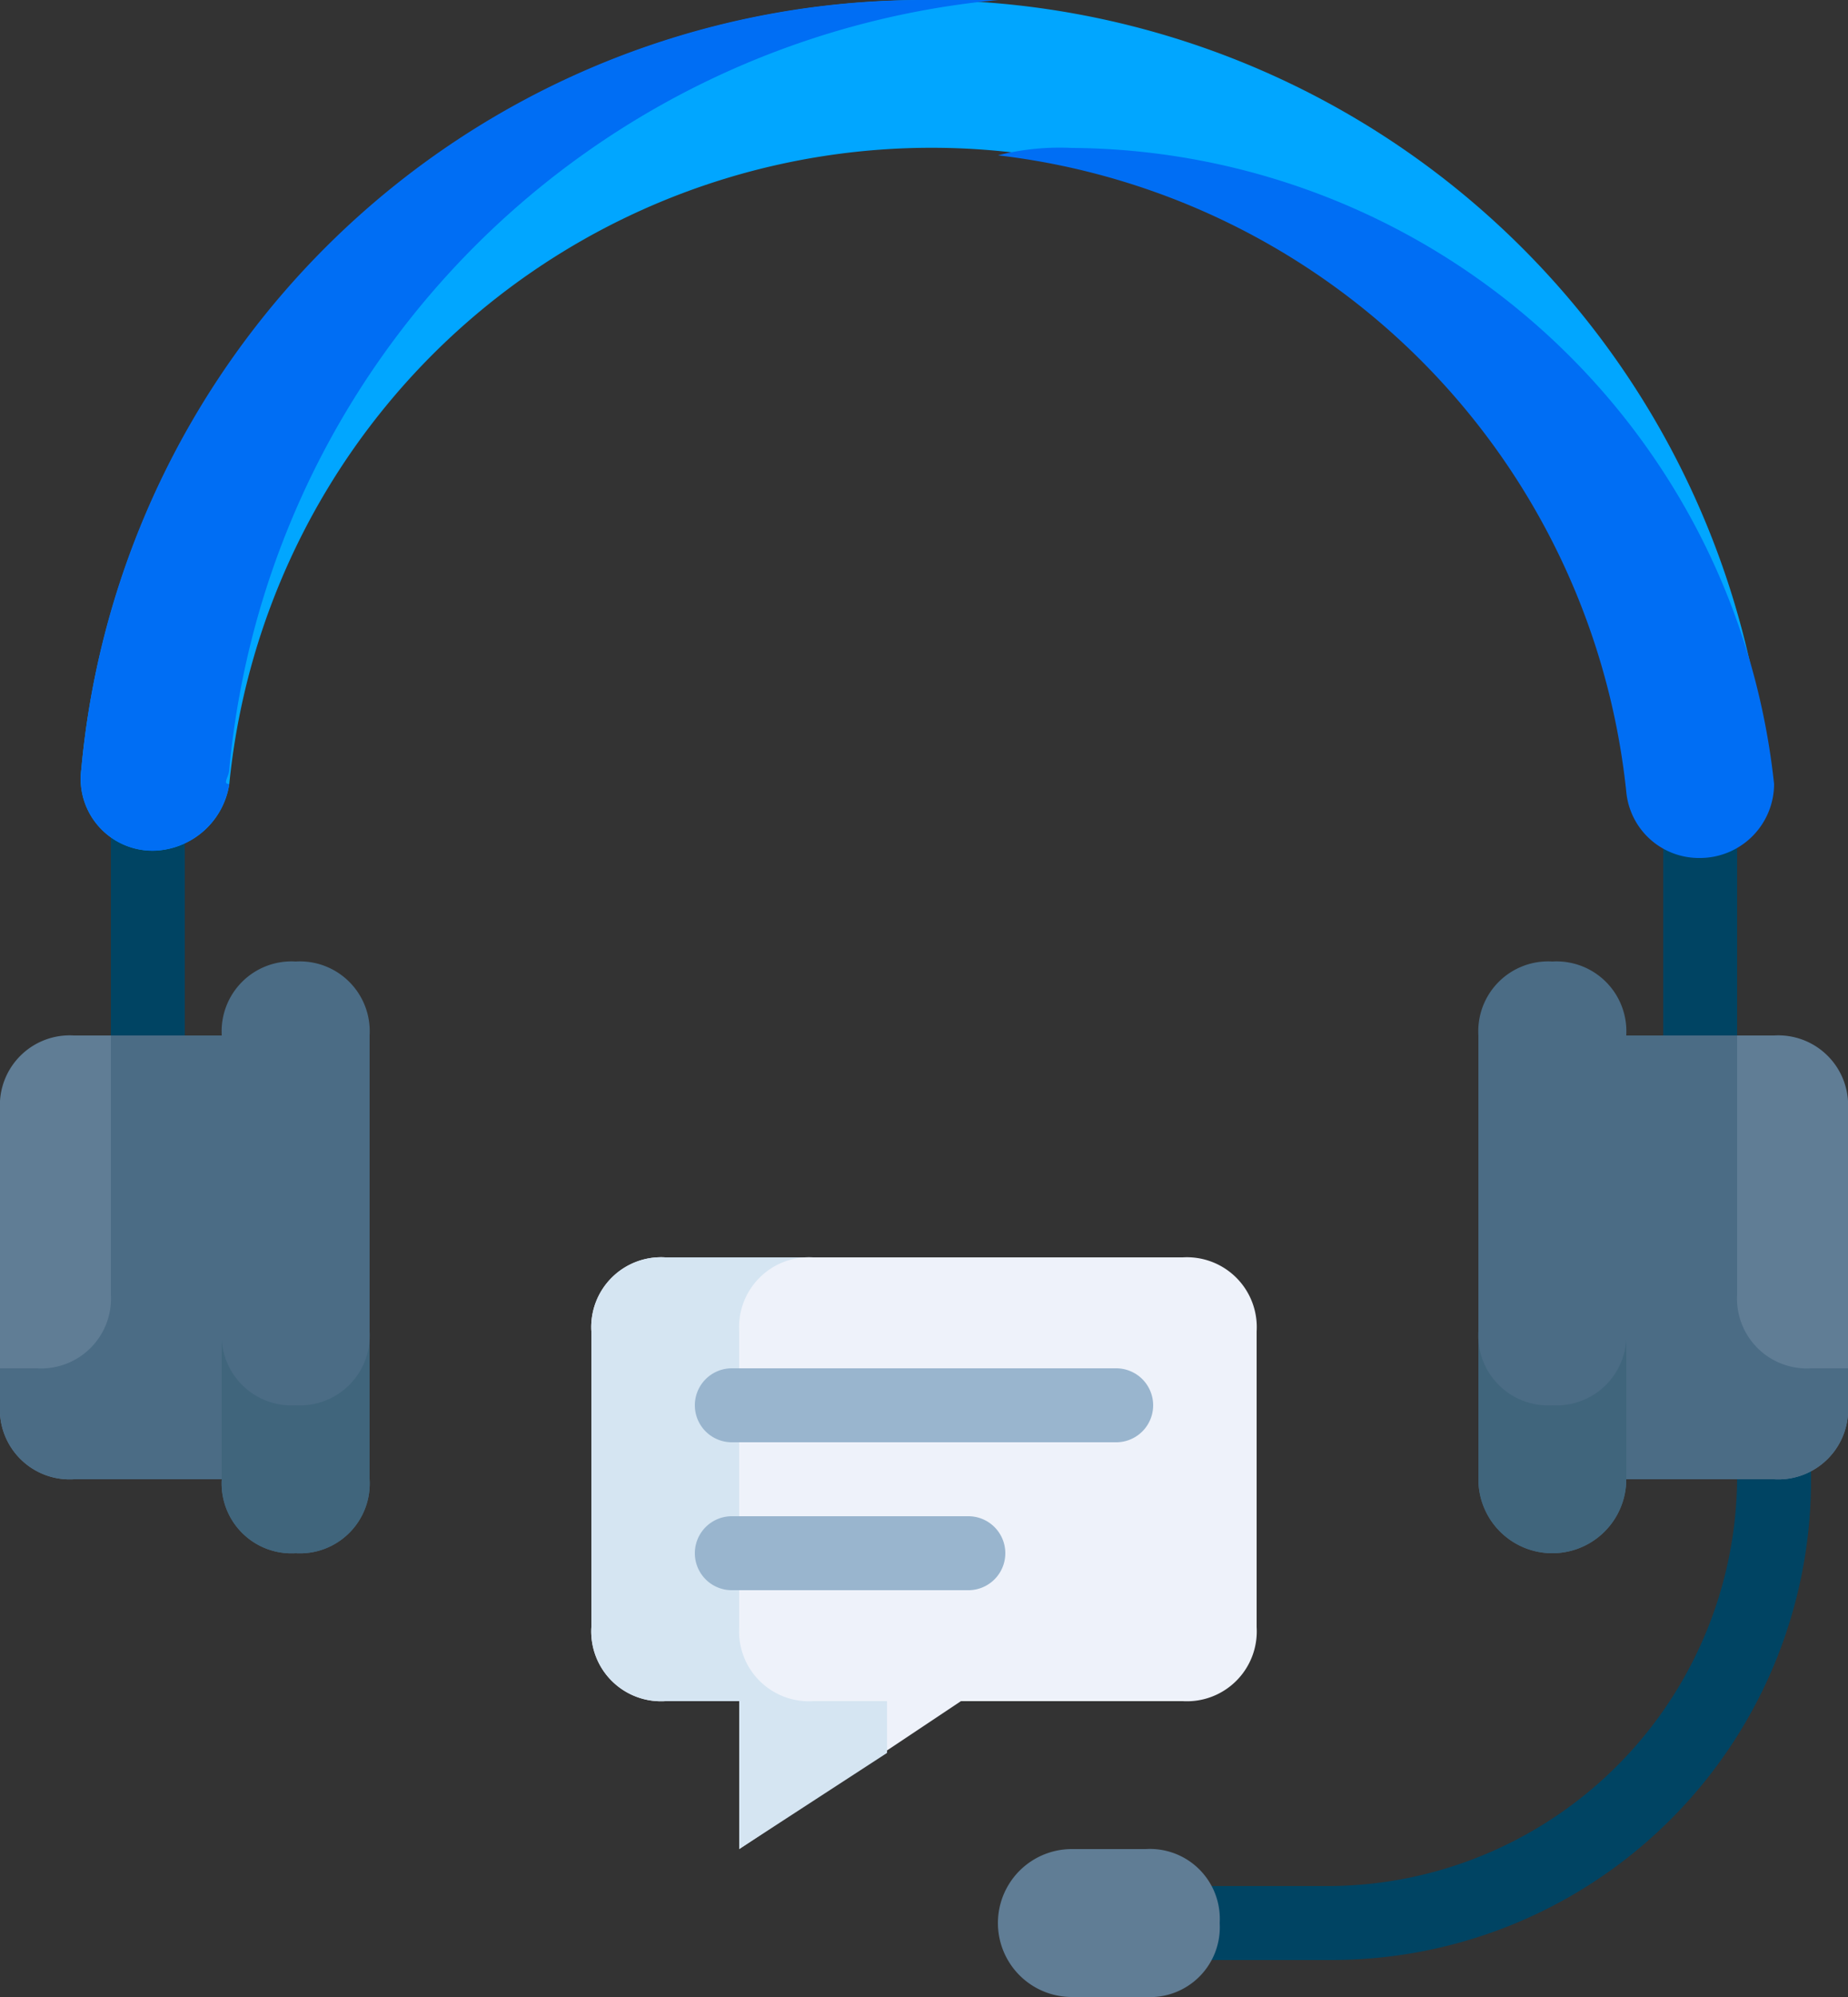 <svg xmlns="http://www.w3.org/2000/svg" width="56" height="60.48" viewBox="0 0 56 60.48">
  <rect x="0" y="0" width="56" height="60.48" fill="#333333" stroke="none"/>
  <g id="_4c9b346ac228a367cd4de8a329ab9dec" data-name="4c9b346ac228a367cd4de8a329ab9dec" transform="translate(-3 -1.5)">
    <path id="Path_198" data-name="Path 198" d="M24.1,37.92H19.62a1.12,1.12,0,1,1,0-2.24H24.1A12.429,12.429,0,0,0,36.42,23.36V21.12a1.12,1.12,0,1,1,2.24,0v2.24A14.531,14.531,0,0,1,24.1,37.92Z" transform="translate(19.22 22.94)" fill="#004463"/>
    <path id="Path_199" data-name="Path 199" d="M23.22,28.74a2.116,2.116,0,0,1-2.24,2.24H18.74a2.24,2.24,0,1,1,0-4.48h2.24A2.116,2.116,0,0,1,23.22,28.74Z" transform="translate(16.74 31)" fill="#607d95"/>
    <path id="Path_200" data-name="Path 200" d="M52.66,20.96a1.058,1.058,0,0,1-1.12-1.12V13.12a1.12,1.12,0,1,1,2.24,0v6.72A1.058,1.058,0,0,1,52.66,20.96Zm-47.04,0A1.058,1.058,0,0,1,4.5,19.84V13.12A1.058,1.058,0,0,1,5.62,12a1.058,1.058,0,0,1,1.12,1.12v6.72A1.058,1.058,0,0,1,5.62,20.96Z" transform="translate(1.86 13.02)" fill="#004463"/>
    <path id="Path_201" data-name="Path 201" d="M25,15.5h4.48a2.116,2.116,0,0,1,2.24,2.24V26.7a2.116,2.116,0,0,1-2.24,2.24H25Z" transform="translate(27.28 17.36)" fill="#607d95"/>
    <path id="Path_202" data-name="Path 202" d="M52.948,27.26a2.177,2.177,0,0,0,2.24-2.464,25.644,25.644,0,0,0-51.072,0,2.177,2.177,0,0,0,2.24,2.464A2.382,2.382,0,0,0,8.6,25.244a21.385,21.385,0,0,1,42.56,0A1.715,1.715,0,0,0,52.948,27.26Z" transform="translate(1.348 0)" fill="#01a6ff"/>
    <path id="Path_203" data-name="Path 203" d="M8.6,24.8a25.812,25.812,0,0,1,23.3-23.3h-2.24A25.6,25.6,0,0,0,4.116,24.8a2.177,2.177,0,0,0,2.24,2.464A2.382,2.382,0,0,0,8.6,25.244c-.224,0,0-.224,0-.448h0ZM34.132,5.98a7.62,7.62,0,0,0-2.24.224,21.675,21.675,0,0,1,19.04,19.264,2.21,2.21,0,0,0,2.24,2.016,2.245,2.245,0,0,0,2.24-2.24A21.547,21.547,0,0,0,34.132,5.98Z" transform="translate(1.348 0)" fill="#006ef4"/>
    <path id="Path_204" data-name="Path 204" d="M28.92,18.5H13.24A2.116,2.116,0,0,0,11,20.74V29.7a2.116,2.116,0,0,0,2.24,2.24h2.24v4.48l6.72-4.48h6.72a2.116,2.116,0,0,0,2.24-2.24V20.74A2.116,2.116,0,0,0,28.92,18.5Z" transform="translate(9.92 21.08)" fill="#eef2fa"/>
    <path id="Path_205" data-name="Path 205" d="M19.96,33.508V31.94H17.72a2.116,2.116,0,0,1-2.24-2.24V20.74a2.116,2.116,0,0,1,2.24-2.24H13.24A2.116,2.116,0,0,0,11,20.74V29.7a2.116,2.116,0,0,0,2.24,2.24h2.24v4.48Z" transform="translate(9.92 21.08)" fill="#d5e5f2"/>
    <path id="Path_206" data-name="Path 206" d="M8.24,32.42A2.116,2.116,0,0,1,6,30.18V16.74A2.116,2.116,0,0,1,8.24,14.5a2.116,2.116,0,0,1,2.24,2.24V30.18A2.116,2.116,0,0,1,8.24,32.42ZM46.32,14.5a2.116,2.116,0,0,1,2.24,2.24V30.18a2.24,2.24,0,1,1-4.48,0V16.74A2.116,2.116,0,0,1,46.32,14.5Z" transform="translate(3.72 16.12)" fill="#4b6c85"/>
    <path id="Path_207" data-name="Path 207" d="M8.24,21.74A2.116,2.116,0,0,1,6,19.5v4.48a2.116,2.116,0,0,0,2.24,2.24,2.116,2.116,0,0,0,2.24-2.24V19.5A2.116,2.116,0,0,1,8.24,21.74Zm38.08,0a2.116,2.116,0,0,1-2.24-2.24v4.48a2.24,2.24,0,1,0,4.48,0V19.5A2.116,2.116,0,0,1,46.32,21.74Z" transform="translate(3.72 22.32)" fill="#40657c"/>
    <path id="Path_208" data-name="Path 208" d="M9.72,28.94H5.24A2.116,2.116,0,0,1,3,26.7V17.74A2.116,2.116,0,0,1,5.24,15.5H9.72Z" transform="translate(0 17.36)" fill="#607d95"/>
    <path id="Path_209" data-name="Path 209" d="M6.36,15.5v7.84a2.116,2.116,0,0,1-2.24,2.24H3V26.7a2.116,2.116,0,0,0,2.24,2.24H9.72V15.5Zm49.28,0v7.84a2.116,2.116,0,0,0,2.24,2.24H59V26.7a2.116,2.116,0,0,1-2.24,2.24H52.28V15.5Z" transform="translate(0 17.36)" fill="#4b6c85"/>
    <path id="Path_210" data-name="Path 210" d="M25.168,22.24H13.52a1.12,1.12,0,1,1,0-2.24H25.168a1.12,1.12,0,0,1,0,2.24Zm-4.48,4.48H13.52a1.12,1.12,0,1,1,0-2.24h7.168a1.12,1.12,0,1,1,0,2.24Z" transform="translate(11.656 22.94)" fill="#99b5ce"/>
  </g>
</svg>
